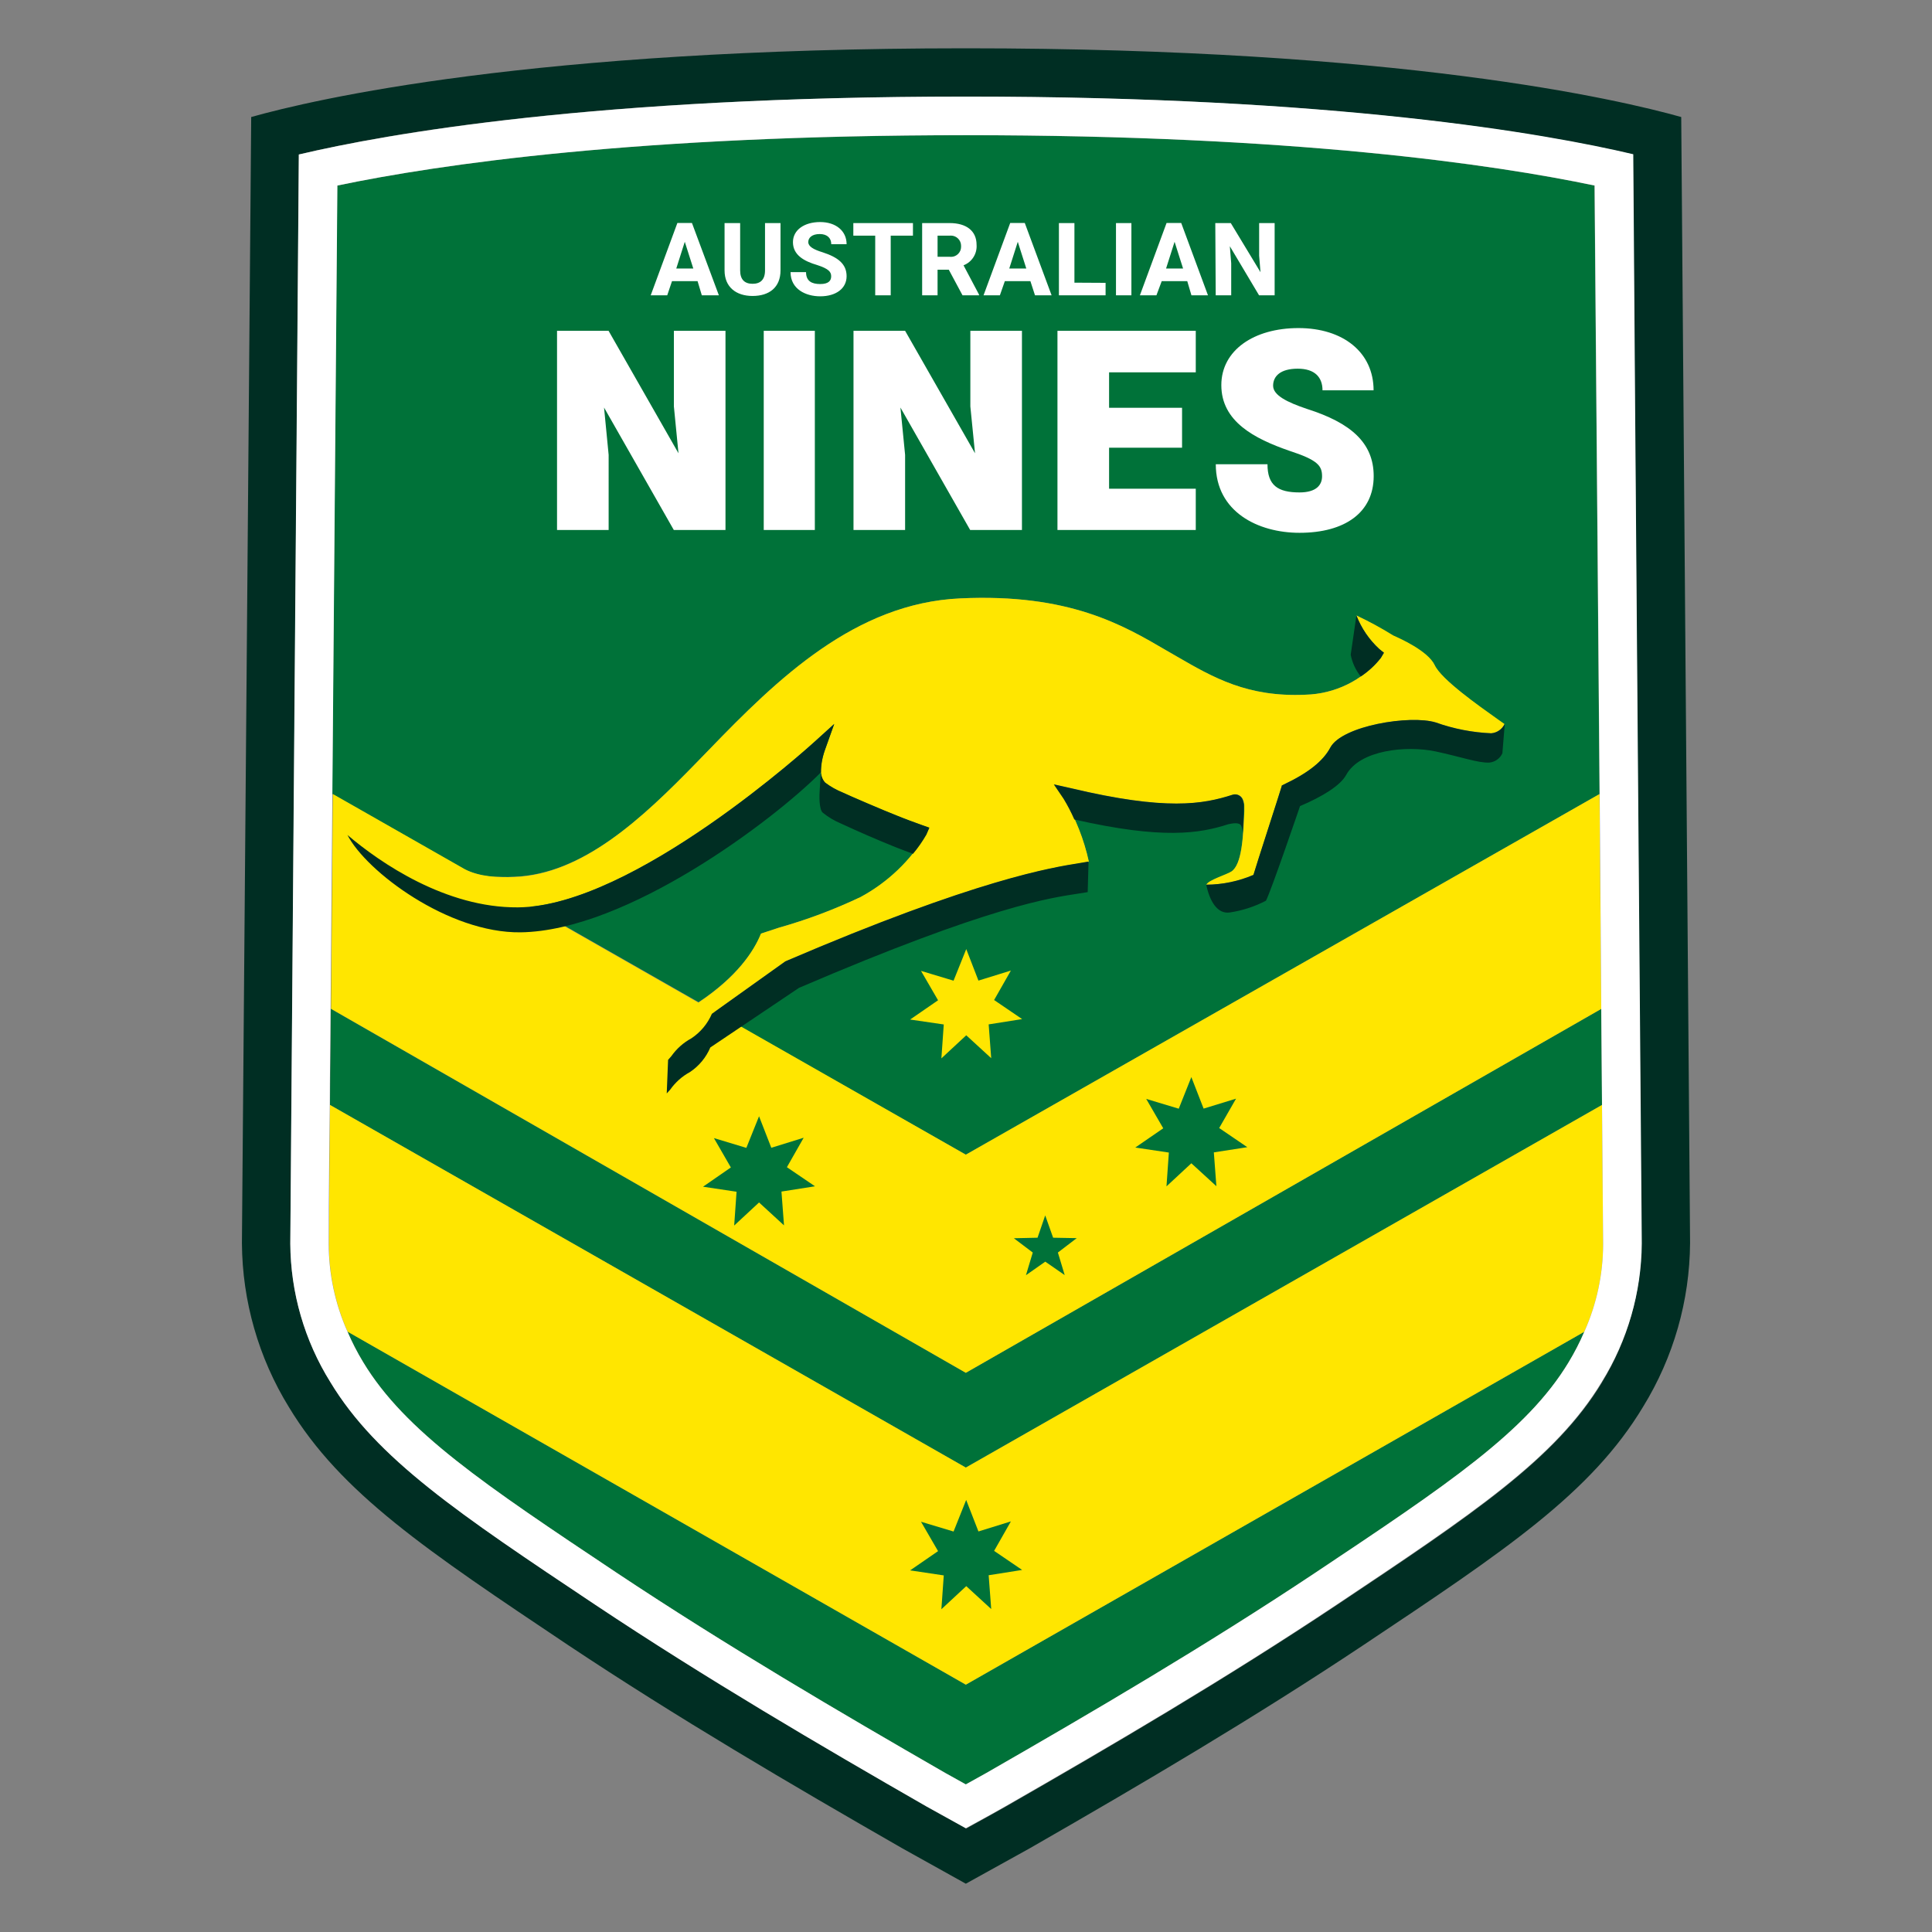 <svg clip-rule="evenodd" fill-rule="evenodd" stroke-linejoin="round" stroke-miterlimit="1.414" viewBox="0 0 100 100" xmlns="http://www.w3.org/2000/svg"><rect x="0" y="0" width="100" height="100" fill="#808080" stroke="none"/><g fill-rule="nonzero"><path d="m49.991 87.198 32.012-18.267c-.233.544-.504 1.072-.811 1.578-2.164 3.593-6.286 6.343-13.119 10.901-5.677 3.778-11.536 7.212-17.019 10.359l-1.063.591-1.062-.591c-5.466-3.147-11.325-6.581-17.011-10.363-6.833-4.558-10.954-7.309-13.123-10.906-.307-.506-.578-1.034-.811-1.578zm0-80.197c-16.949 0-27.264 1.503-32.536 2.605-.053 6.171-.163 19.528-.26 31.492l6.832 3.892c.445.205.92.336 1.406.388.384 0 .767.027 1.16 0 3.562-.119 6.647-3.011 9.473-5.92l.639-.657c3.527-3.659 7.564-7.582 12.995-7.829 5.638-.264 8.433 1.384 10.69 2.707l.542.313c1.874 1.084 3.646 2.102 6.634 1.966 1.516-.037 2.943-.733 3.906-1.904l.159-.269-.238-.19c-.523-.481-.929-1.075-1.186-1.737.657.315 1.294.668 1.909 1.058.299.132 1.811.838 2.142 1.534.331.697 2.248 2.081 3.266 2.804l.344.242c-.128.268-.387.451-.683.481-.979-.042-1.947-.231-2.87-.56-1.322-.406-4.849.167-5.457 1.296-.37.701-1.155 1.322-2.407 1.913l-.11.057v.031c0 .04-1.353 4.197-1.464 4.594-.772.33-1.602.502-2.442.506.102-.238 1.058-.524 1.301-.687.538-.362.613-1.763.665-3.13v-.251c0-.115-.022-.229-.066-.335-.075-.206-.301-.319-.511-.256-1.543.498-3.452.838-8.376-.335l-.881-.198.502.74c.602 1.011 1.037 2.112 1.288 3.262l-.441.075c-1.451.221-5.29.811-15.27 5.083l-3.646 2.605 12.991 7.379 32.797-18.664-.26-31.496c-5.255-1.102-15.57-2.605-32.537-2.605zm-32.871 45.214c0 1.812-.027 3.483-.04 4.977l32.911 18.77 32.929-18.77-.04-4.972-32.889 18.836zm22.292-3.901.925-.304c1.451-.41 2.865-.941 4.228-1.587 1.404-.758 2.579-1.879 3.403-3.245l.154-.339-.361-.128c-.434-.15-.863-.311-1.288-.485-.95-.382-1.891-.783-2.825-1.203-.327-.131-.636-.304-.917-.516-.414-.366-.159-1.292 0-1.724l.472-1.322-1.041.943c-.088.075-8.701 7.935-14.683 8.517l8.679 4.95c1.993-1.322 2.866-2.645 3.254-3.557z" fill="#007239"/><path d="m17.08 57.192-.057 7.198c.003 1.563.333 3.109.969 4.536l31.999 18.272 32.012-18.267c.64-1.429.972-2.976.974-4.541l-.057-7.198-32.929 18.77zm19.925-4.827 3.645-2.605c9.958-4.272 13.82-4.849 15.27-5.083l.441-.075c-.25-1.15-.685-2.251-1.287-3.262l-.503-.74.882.198c4.928 1.173 6.837.833 8.375.335.21-.063.436.05.512.256.043.106.066.22.066.335v.251c-.053 1.371-.128 2.768-.666 3.13-.242.163-1.199.441-1.3.687.84-.004 1.67-.177 2.442-.507.11-.396 1.459-4.553 1.463-4.593v-.031l.111-.057c1.252-.586 2.036-1.212 2.406-1.913.596-1.129 4.135-1.702 5.458-1.296.923.329 1.89.518 2.869.56.296-.03.556-.213.684-.481l-.344-.242c-1.018-.723-2.918-2.059-3.267-2.804-.348-.745-1.842-1.402-2.142-1.534-.616-.382-1.253-.728-1.909-1.036.258.662.663 1.256 1.186 1.737l.238.19-.159.269c-.963 1.171-2.389 1.867-3.905 1.904-2.989.136-4.761-.882-6.634-1.966l-.543-.313c-2.257-1.323-5.051-2.971-10.689-2.707-5.444.247-9.465 4.17-13 7.829l-.639.657c-2.826 2.909-5.911 5.801-9.438 5.933-.785.031-1.821 0-2.566-.401l-6.832-3.892c-.031 3.967-.066 7.771-.093 11.117l32.854 18.841 32.889-18.836-.092-11.118-32.797 18.664zm12.351-1.605.657-1.635.631 1.631 1.679-.52-.868 1.525 1.45.987-1.732.274.132 1.75-1.292-1.186-1.287 1.195.123-1.755-1.741-.255 1.446-.997-.882-1.521zm-21.904-3.83c5.982-.591 14.605-8.442 14.684-8.517l1.04-.943-.471 1.322c-.15.441-.406 1.358 0 1.724.281.212.589.385.916.516.26.127 2.143.939 2.826 1.203.441.168.882.331 1.287.485l.362.128-.155.339c-.824 1.366-1.999 2.487-3.403 3.245-1.362.646-2.776 1.177-4.227 1.587l-.926.304c-.37.925-1.243 2.248-3.235 3.57z" fill="#ffe600"/><path d="m49.356 79.272.653-1.635.635 1.631 1.679-.52-.868 1.525 1.45.987-1.732.274.132 1.75-1.292-1.186-1.287 1.195.123-1.75-1.741-.261 1.446-.996-.882-1.521zm4.347-15.208.397-1.155.41 1.155 1.221.022-.975.745.353 1.168-1.005-.696-1.001.701.353-1.173-.979-.74zm-15.072-4.65.657-1.636.635 1.631 1.675-.52-.868 1.525 1.454.988-1.736.273.132 1.75-1.292-1.186-1.287 1.195.123-1.75-1.736-.26 1.441-.997-.877-1.52zm22.381-2.028.652-1.636.635 1.631 1.679-.515-.873 1.521 1.455.991-1.732.269.132 1.75-1.296-1.186-1.287 1.195.123-1.75-1.737-.26 1.446-.996-.881-1.521z" fill="#007239"/></g><path d="m87.02 6.057c-3.249-.912-14.547-3.557-37.029-3.557-22.481 0-33.744 2.645-36.989 3.557l-.48 58.294c.02 2.994.86 5.927 2.429 8.477 2.689 4.456 7.128 7.419 14.485 12.342 5.607 3.73 11.43 7.15 17.271 10.501l3.284 1.829 3.302-1.829c5.841-3.351 11.664-6.785 17.271-10.518 7.357-4.906 11.796-7.869 14.485-12.343 1.569-2.55 2.41-5.483 2.429-8.477l-.458-58.276zm-4.096 65.483c1.322-2.157 2.026-4.637 2.033-7.167 0-.159-.357-46.317-.441-56.376-4.549-1.071-15.402-2.998-34.525-2.998-19.122 0-29.975 1.909-34.524 2.998-.062 10.059-.441 56.217-.441 56.376.016 2.533.733 5.013 2.072 7.163 2.398 3.981 6.674 6.824 13.727 11.536 5.721 3.818 11.615 7.265 17.13 10.43l2.058 1.142c.869-.477 1.909-1.054 2.059-1.142 5.514-3.161 11.399-6.617 17.13-10.43 7.066-4.712 11.329-7.564 13.727-11.532zm-42.274-21.78-3.804 2.715c-.223.518-.592.959-1.062 1.27-.41.222-.763.536-1.032.917l-.172.198-.07 1.737.181-.199c.267-.379.619-.692 1.027-.912.465-.312.83-.753 1.049-1.27l4.589-3.085c9.962-4.276 13.057-4.66 14.502-4.885l.441-.07.044-1.583-.44.075c-1.433.23-5.295.82-15.253 5.092zm1.838-9.781c-2.418 2.444-10.018 8.203-15.543 8.278-3.733.048-7.992-3.148-8.961-5.039 1.71 1.455 5.1 3.773 8.816 3.747 5.982-.026 15.248-8.472 15.34-8.552l1.041-.943-.472 1.322c-.141.376-.213.775-.212 1.177l-.003.004c.011.198.088.386.219.534.282.212.59.385.917.516.26.128 2.143.939 2.826 1.203.405.168.846.331 1.287.485l.361.128-.154.361c-.201.351-.432.683-.692.992-.308-.114-.63-.233-.93-.352-.952-.385-1.894-.794-2.826-1.226-.33-.14-.639-.325-.917-.551-.198-.176-.18-.895-.154-1.212zm34.697-2.024c.302-.024.57-.208.701-.481l-.123 1.517c-.123.268-.381.452-.675.48-.577.027-1.459-.295-2.781-.577-1.508-.318-3.924-.08-4.629 1.216-.3.547-1.208 1.111-2.389 1.614 0 0-1.508 4.425-1.764 4.897-.585.305-1.217.51-1.869.608s-1.049-.603-1.221-1.437c.84-.004 1.67-.177 2.442-.507.111-.396 1.464-4.553 1.464-4.593v-.031l.11-.057c1.252-.591 2.037-1.212 2.407-1.913.608-1.129 4.135-1.702 5.457-1.296.923.329 1.891.518 2.87.56zm-12.933 4.805c.043.106.066.22.066.335v.044c.031-.375.048-.767.061-1.164v-.251c0-.115-.022-.229-.066-.335-.075-.206-.301-.319-.511-.256-1.543.498-3.452.838-8.376-.335l-.881-.198.502.74c.211.346.398.705.56 1.076 4.593 1.045 6.493.723 7.983.242.216-.044.582-.114.662.102zm7.22-8.706.159-.269-.238-.19c-.523-.481-.929-1.075-1.186-1.737l-.295 2.032c.08.412.258.797.52 1.125.398-.26.75-.585 1.04-.961z" fill="#002e23"/><path d="m49.991 4.999c-19.14 0-29.975 1.927-34.524 2.998-.084 10.059-.441 56.217-.441 56.376.016 2.533.733 5.013 2.072 7.163 2.398 3.967 6.66 6.824 13.727 11.536 5.73 3.813 11.615 7.265 17.13 10.43l2.036 1.128c.882-.476 1.909-1.053 2.059-1.141 5.514-3.161 11.404-6.613 17.13-10.43 7.053-4.712 11.329-7.556 13.727-11.532 1.336-2.153 2.053-4.633 2.072-7.167 0-.159-.379-46.317-.441-56.376-4.545-1.076-15.389-2.985-34.547-2.985zm32.889 47.221.04 4.972.057 7.198c-.002 1.565-.334 3.113-.974 4.541-.233.544-.504 1.072-.811 1.578-2.164 3.593-6.286 6.343-13.119 10.901-5.677 3.778-11.536 7.212-17.019 10.359l-1.063.591-1.062-.591c-5.466-3.147-11.325-6.581-17.011-10.363-6.833-4.558-10.954-7.309-13.123-10.906-.307-.506-.578-1.034-.811-1.578-.637-1.428-.967-2.973-.97-4.536 0-.04 0-2.843.057-7.199 0-1.494.027-3.165.04-4.976.026-3.346.062-7.155.092-11.118.097-11.963.208-25.302.26-31.491 5.29-1.103 15.588-2.606 32.537-2.606s27.264 1.503 32.537 2.606l.26 31.496zm-11.783-32.017h-2.644c0-.666-.388-1.12-1.283-1.12s-1.274.388-1.274.882.723.855 1.763 1.204c2.239.714 3.443 1.736 3.443 3.473 0 1.882-1.486 2.936-3.84 2.936-2.146 0-4.333-1.084-4.333-3.549h2.676c0 1.085.524 1.459 1.657 1.459.882 0 1.168-.396 1.168-.833 0-.546-.216-.842-1.692-1.322-1.816-.63-3.522-1.516-3.522-3.399 0-1.798 1.679-2.953 3.993-2.953 2.315 0 3.888 1.26 3.888 3.222zm-24.249 7.229h-2.671v-10.31h2.671l3.619 6.339-.242-2.425v-3.914h2.671v10.31h-2.68l-3.61-6.338.242 2.45zm-15.345 0h-2.671v-10.31h2.667l3.619 6.339-.238-2.425v-3.914h2.671v10.31h-2.675l-3.611-6.338.238 2.45zm30.39 0h-7.159v-10.31h7.159v2.151h-4.487v1.834h3.777v2.067h-3.777v2.121h4.487zm-19.717 0h-2.645v-10.31h2.645zm1.644-14.793h-.794c0-.309-.202-.525-.599-.525s-.591.19-.591.415c0 .224.26.383.741.529.802.26 1.243.608 1.243 1.238 0 .631-.542 1.041-1.367 1.041-.749 0-1.534-.371-1.534-1.252h.802c0 .467.296.617.732.617.437 0 .569-.177.569-.401 0-.225-.124-.388-.723-.582-.683-.199-1.256-.52-1.256-1.186 0-.635.595-1.04 1.406-1.04s1.371.454 1.371 1.146zm-3.421 1.357c0 .882-.586 1.323-1.446 1.323-.859 0-1.45-.467-1.45-1.323v-2.45h.807v2.45c0 .485.242.693.643.693s.644-.208.644-.693v-2.45h.802zm18.162 1.288h-.798v-3.738h.798zm-1.336 0h-2.416v-3.738h.803v3.085l1.613.009zm6.502 0h-.802l-.022-3.738h.802l1.538 2.543-.07-.855v-1.688h.802v3.738h-.807l-1.512-2.539.071.881zm-26.519 0h-.882l-.22-.732h-1.323l-.247.732h-.855l1.38-3.743h.754zm10.046-3.086h-1.151v3.086h-.802v-3.086h-1.133v-.652h3.086zm1.274 3.086h-.798v-3.738h1.424c.85 0 1.393.392 1.393 1.124.034.463-.241.896-.675 1.062l.802 1.516v.036h-.855l-.709-1.323h-.582zm5.902 0h-.859l-.238-.732h-1.323l-.256.732h-.846l1.38-3.743h.754zm8.094 0h-.856l-.216-.732h-1.322l-.273.732h-.856l1.38-3.743h.758zm-9.403-1.385-.441-1.384-.441 1.384zm8.115 0-.44-1.384-.441 1.384zm-25.351 0-.441-1.384-.441 1.384zm13.277-.608c.021.003.043.004.064.004.283 0 .517-.232.519-.515l-.001-.031.001-.031c-.001-.288-.238-.524-.526-.524-.022 0-.043.001-.065.004h-.626v1.093z" fill="#fff" fill-rule="nonzero"/></svg>